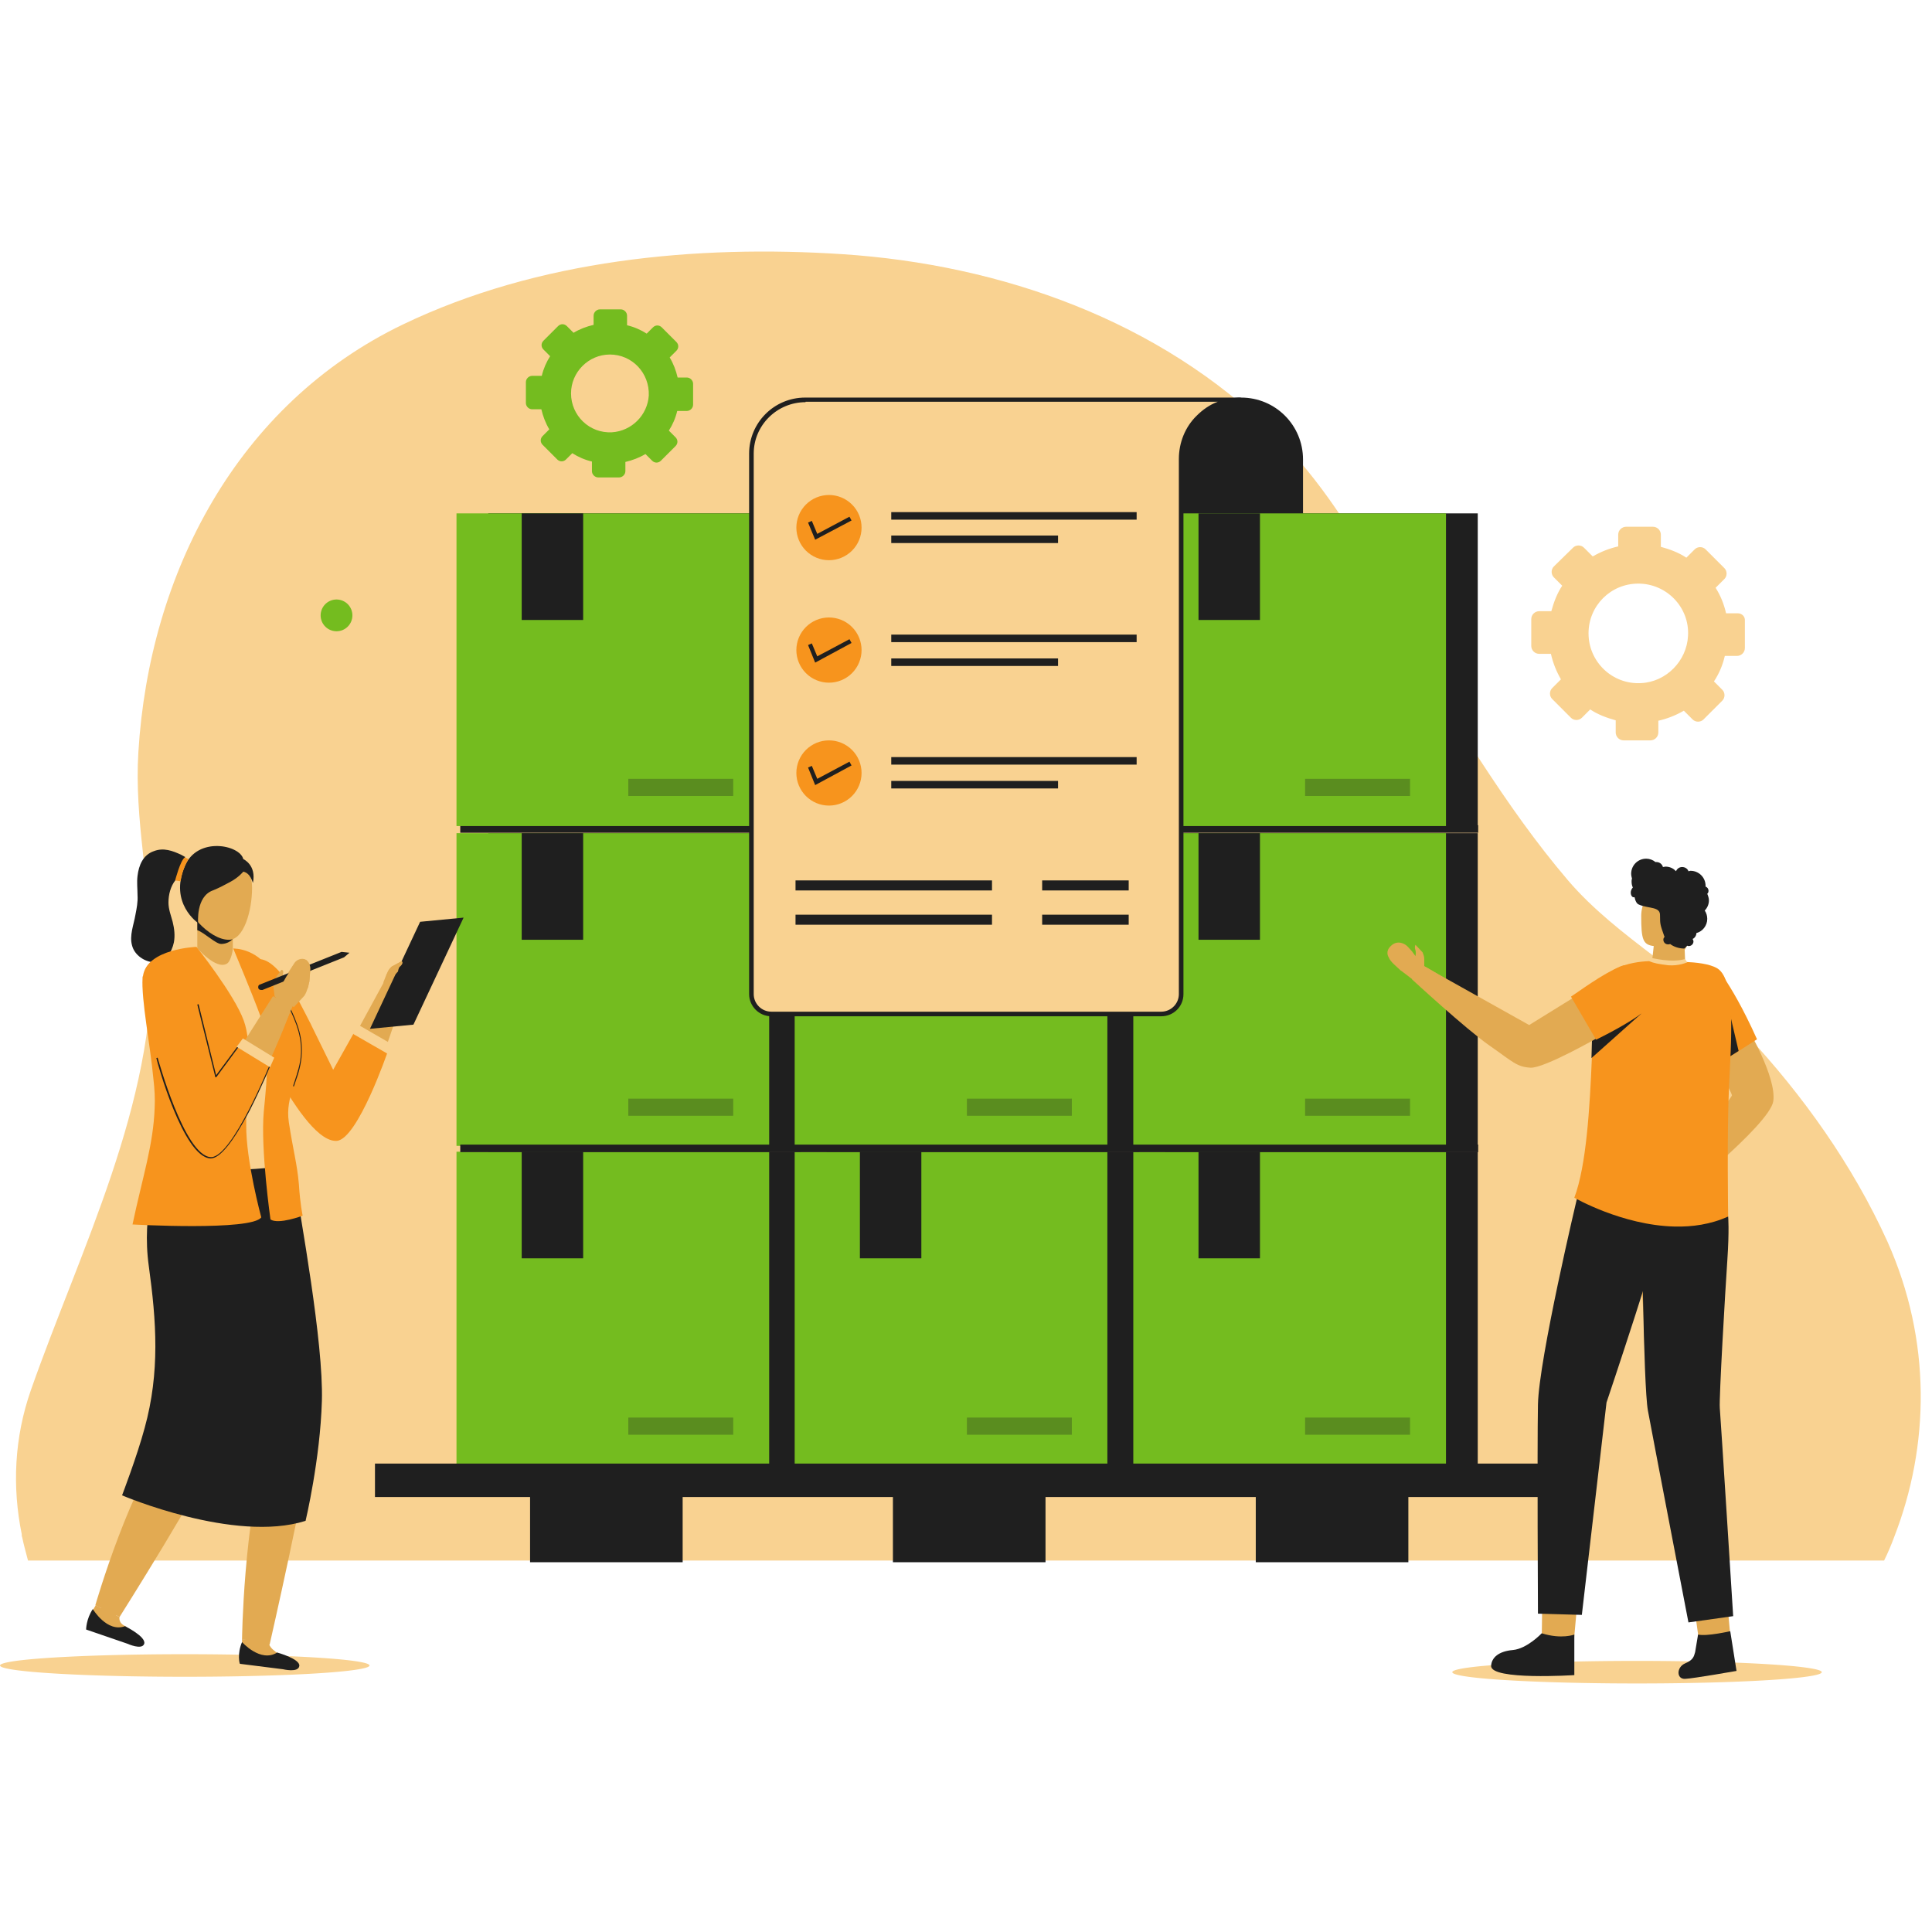 <svg xmlns="http://www.w3.org/2000/svg" xmlns:xlink="http://www.w3.org/1999/xlink" width="1512" zoomAndPan="magnify" viewBox="0 0 1134 1134" height="1512" preserveAspectRatio="xMidYMid meet" version="1.0"><defs><filter x="0%" y="0%" width="100%" height="100%" id="862ccb6cb3"><feColorMatrix values="0 0 0 0 1 0 0 0 0 1 0 0 0 0 1 0 0 0 1 0" color-interpolation-filters="sRGB"/></filter><mask id="38b519b762"><g filter="url(#862ccb6cb3)"><rect x="-113.4" width="1360.8" fill="#000000" y="-113.4" height="1360.8" fill-opacity="0.3"/></g></mask><clipPath id="53e5d9063b"><path d="M 1 2 L 64 2 L 64 12.879 L 1 12.879 Z M 1 2 " clip-rule="nonzero"/></clipPath><clipPath id="8b353aa958"><rect x="0" width="65" y="0" height="13"/></clipPath><mask id="3d883262f4"><g filter="url(#862ccb6cb3)"><rect x="-113.4" width="1360.8" fill="#000000" y="-113.4" height="1360.8" fill-opacity="0.3"/></g></mask><clipPath id="b0df8c7d39"><path d="M 2 2 L 65 2 L 65 12.879 L 2 12.879 Z M 2 2 " clip-rule="nonzero"/></clipPath><clipPath id="34bec09858"><rect x="0" width="65" y="0" height="13"/></clipPath><mask id="3e03dfd8bd"><g filter="url(#862ccb6cb3)"><rect x="-113.4" width="1360.8" fill="#000000" y="-113.4" height="1360.8" fill-opacity="0.3"/></g></mask><clipPath id="f1cc078d4c"><path d="M 2 2 L 64 2 L 64 12.879 L 2 12.879 Z M 2 2 " clip-rule="nonzero"/></clipPath><clipPath id="7c57b3750e"><rect x="0" width="65" y="0" height="13"/></clipPath><mask id="e55f62c092"><g filter="url(#862ccb6cb3)"><rect x="-113.4" width="1360.8" fill="#000000" y="-113.4" height="1360.8" fill-opacity="0.3"/></g></mask><clipPath id="35efa30be3"><rect x="0" width="65" y="0" height="14"/></clipPath><mask id="81af3fcbdc"><g filter="url(#862ccb6cb3)"><rect x="-113.4" width="1360.8" fill="#000000" y="-113.4" height="1360.8" fill-opacity="0.3"/></g></mask><clipPath id="4ba4e23350"><rect x="0" width="65" y="0" height="14"/></clipPath><mask id="03ad9df5d7"><g filter="url(#862ccb6cb3)"><rect x="-113.4" width="1360.8" fill="#000000" y="-113.4" height="1360.8" fill-opacity="0.3"/></g></mask><clipPath id="8613aa6476"><rect x="0" width="65" y="0" height="14"/></clipPath><mask id="6beba6fb04"><g filter="url(#862ccb6cb3)"><rect x="-113.4" width="1360.8" fill="#000000" y="-113.4" height="1360.8" fill-opacity="0.3"/></g></mask><clipPath id="84dda39e61"><path d="M 1 2 L 64 2 L 64 12.52 L 1 12.52 Z M 1 2 " clip-rule="nonzero"/></clipPath><clipPath id="b15d11ba53"><rect x="0" width="65" y="0" height="13"/></clipPath><mask id="c461165411"><g filter="url(#862ccb6cb3)"><rect x="-113.4" width="1360.8" fill="#000000" y="-113.4" height="1360.8" fill-opacity="0.3"/></g></mask><clipPath id="4e48e4577e"><path d="M 2 2 L 65 2 L 65 12.52 L 2 12.52 Z M 2 2 " clip-rule="nonzero"/></clipPath><clipPath id="9c1108f7cc"><rect x="0" width="65" y="0" height="13"/></clipPath><mask id="d501783eb5"><g filter="url(#862ccb6cb3)"><rect x="-113.4" width="1360.8" fill="#000000" y="-113.4" height="1360.8" fill-opacity="0.3"/></g></mask><clipPath id="2790bfa96b"><path d="M 2 2 L 64 2 L 64 12.52 L 2 12.52 Z M 2 2 " clip-rule="nonzero"/></clipPath><clipPath id="6ad274f44c"><rect x="0" width="65" y="0" height="13"/></clipPath></defs><path fill="#f9d291" d="M 1111.766 902.238 C 1110.047 906.898 1108.082 911.562 1105.875 915.98 L 16.441 915.98 C 15.211 911.316 13.984 906.898 13.004 902.238 C 12.758 901.746 12.758 901.258 12.758 900.52 C 7.117 872.793 8.344 843.84 18.156 815.867 C 47.109 733.426 91.277 648.035 89.07 558.723 C 88.086 519.465 78.762 480.941 81.219 441.438 C 87.598 336.664 139.125 237.289 236.535 190.426 C 315.789 152.391 408.539 143.559 494.664 149.203 C 587.656 155.336 680.898 188.215 747.883 254.711 C 802.602 308.691 827.875 383.773 869.34 447.078 C 885.043 471.125 901.73 494.926 920.379 516.766 C 949.332 550.625 993.496 573.445 1024.66 606.816 C 1058.273 642.883 1087.473 683.859 1107.84 728.762 C 1133.848 786.914 1132.621 848.746 1111.766 902.238 Z M 1111.766 902.238 " fill-opacity="1" fill-rule="nonzero"/><path fill="#74bc1f" d="M 403.141 221.586 L 397.742 221.586 C 396.762 217.414 395.289 213.488 393.082 209.809 L 397.008 205.883 C 398.477 204.41 398.477 202.203 397.008 200.73 L 388.418 192.141 C 386.945 190.668 384.738 190.668 383.266 192.141 L 379.586 195.824 C 376.148 193.613 372.223 191.895 368.055 190.914 L 368.055 185.273 C 368.055 183.309 366.336 181.59 364.371 181.59 L 352.105 181.59 C 350.141 181.59 348.422 183.309 348.422 185.273 L 348.422 190.668 C 344.254 191.652 340.324 193.125 336.645 195.332 L 332.719 191.406 C 331.246 189.934 329.039 189.934 327.566 191.406 L 318.98 199.992 C 317.508 201.465 317.508 203.676 318.98 205.145 L 322.906 209.07 C 320.695 212.508 318.98 216.434 317.996 220.605 L 312.355 220.605 C 310.391 220.605 308.672 222.32 308.672 224.285 L 308.672 236.555 C 308.672 238.516 310.391 240.234 312.355 240.234 L 317.754 240.234 C 318.734 244.406 320.207 248.332 322.414 252.012 L 318.488 255.938 C 317.016 257.41 317.016 259.617 318.488 261.09 L 327.074 269.68 C 328.547 271.152 330.758 271.152 332.23 269.68 L 335.91 265.996 C 339.344 268.207 343.27 269.922 347.441 270.906 L 347.441 276.547 C 347.441 278.512 349.16 280.23 351.121 280.23 L 363.391 280.23 C 365.355 280.23 367.07 278.512 367.07 276.547 L 367.07 271.152 C 371.242 270.168 375.168 268.695 378.848 266.488 L 382.773 270.414 C 384.246 271.887 386.457 271.887 387.926 270.414 L 396.516 261.828 C 397.988 260.355 397.988 258.145 396.516 256.672 L 392.59 252.746 C 394.797 249.312 396.516 245.387 397.496 241.215 L 403.141 241.215 C 405.102 241.215 406.82 239.496 406.82 237.535 L 406.82 225.266 C 406.82 223.305 405.102 221.586 403.141 221.586 Z M 359.219 253.73 C 345.969 254.465 335.172 243.914 335.172 230.91 C 335.172 218.395 345.48 208.09 357.992 208.09 C 370.996 208.09 381.301 218.887 380.812 232.137 C 380.074 243.668 370.75 252.992 359.219 253.73 Z M 359.219 253.73 " fill-opacity="1" fill-rule="nonzero"/><path fill="#f9d291" d="M 1019.996 359.973 L 1013.125 359.973 C 1011.898 354.574 1009.938 349.668 1006.992 345.008 L 1012.145 339.855 C 1013.863 338.137 1013.863 335.191 1012.145 333.473 L 1001.102 322.434 C 999.387 320.715 996.441 320.715 994.723 322.434 L 989.816 327.34 C 985.398 324.395 980.246 322.434 974.848 320.961 L 974.848 313.844 C 974.848 311.391 972.887 309.184 970.188 309.184 L 954.484 309.184 C 952.031 309.184 949.82 311.145 949.82 313.844 L 949.82 320.715 C 944.422 321.941 939.516 323.906 934.855 326.605 L 929.699 321.449 C 927.984 319.734 925.039 319.734 923.32 321.449 L 912.035 332.492 C 910.316 334.211 910.316 337.156 912.035 338.871 L 916.941 343.781 C 913.996 348.195 912.035 353.348 910.562 358.746 L 903.445 358.746 C 900.992 358.746 898.785 360.711 898.785 363.41 L 898.785 379.113 C 898.785 381.566 900.746 383.773 903.445 383.773 L 910.316 383.773 C 911.543 389.172 913.508 394.078 916.207 398.742 L 911.055 403.895 C 909.336 405.613 909.336 408.559 911.055 410.273 L 922.094 421.316 C 923.812 423.035 926.758 423.035 928.473 421.316 L 933.383 416.41 C 937.797 419.352 942.949 421.316 948.348 422.789 L 948.348 429.902 C 948.348 432.359 950.312 434.566 953.012 434.566 L 968.715 434.566 C 971.168 434.566 973.375 432.602 973.375 429.902 L 973.375 423.035 C 978.773 421.809 983.684 419.844 988.344 417.145 L 993.496 422.297 C 995.215 424.016 998.16 424.016 999.875 422.297 L 1010.918 411.258 C 1012.637 409.539 1012.637 406.594 1010.918 404.875 L 1006.012 399.969 C 1008.957 395.551 1011.164 390.398 1012.391 385 L 1019.508 385 C 1021.961 385 1024.168 383.039 1024.168 380.34 L 1024.168 364.391 C 1024.414 361.938 1022.449 359.973 1019.996 359.973 Z M 963.316 400.949 C 946.387 401.934 932.398 388.438 932.398 371.75 C 932.398 355.559 945.406 342.551 961.598 342.551 C 978.285 342.551 991.777 356.539 990.797 373.223 C 990.062 387.945 978.039 400.215 963.316 400.949 Z M 963.316 400.949 " fill-opacity="1" fill-rule="nonzero"/><path fill="#f9d291" d="M 1069.316 981.492 C 1069.316 981.602 1069.273 981.707 1069.184 981.816 C 1069.098 981.926 1068.969 982.035 1068.793 982.141 C 1068.621 982.25 1068.402 982.355 1068.141 982.465 C 1067.883 982.57 1067.578 982.68 1067.23 982.785 C 1066.887 982.891 1066.496 982.996 1066.066 983.102 C 1065.633 983.207 1065.16 983.312 1064.645 983.414 C 1064.129 983.52 1063.574 983.621 1062.977 983.723 C 1062.379 983.824 1061.738 983.926 1061.059 984.027 C 1060.379 984.129 1059.66 984.227 1058.902 984.324 C 1058.145 984.422 1057.348 984.52 1056.508 984.613 C 1055.672 984.711 1054.797 984.805 1053.887 984.898 C 1052.973 984.992 1052.023 985.082 1051.039 985.172 C 1050.051 985.262 1049.031 985.352 1047.973 985.438 C 1046.914 985.527 1045.824 985.609 1044.699 985.695 C 1043.57 985.777 1042.414 985.859 1041.223 985.941 C 1040.027 986.023 1038.805 986.102 1037.551 986.176 C 1036.297 986.254 1035.012 986.328 1033.695 986.402 C 1032.379 986.473 1031.035 986.543 1029.664 986.613 C 1028.293 986.684 1026.895 986.75 1025.469 986.812 C 1024.043 986.879 1022.59 986.941 1021.117 987 C 1019.641 987.062 1018.141 987.117 1016.617 987.176 C 1015.098 987.23 1013.551 987.285 1011.988 987.336 C 1010.422 987.387 1008.836 987.434 1007.23 987.48 C 1005.629 987.527 1004.004 987.57 1002.367 987.613 C 1000.727 987.652 999.07 987.691 997.398 987.73 C 995.727 987.766 994.043 987.801 992.344 987.832 C 990.645 987.863 988.938 987.891 987.215 987.918 C 985.492 987.945 983.762 987.969 982.02 987.988 C 980.281 988.012 978.531 988.027 976.777 988.047 C 975.02 988.062 973.258 988.074 971.492 988.086 C 969.727 988.098 967.957 988.105 966.184 988.109 C 964.41 988.113 962.637 988.117 960.863 988.117 C 959.09 988.117 957.312 988.113 955.543 988.109 C 953.77 988.105 952 988.098 950.234 988.086 C 948.465 988.074 946.707 988.062 944.949 988.047 C 943.195 988.027 941.445 988.012 939.703 987.988 C 937.965 987.969 936.234 987.945 934.512 987.918 C 932.789 987.891 931.078 987.863 929.379 987.832 C 927.684 987.801 925.996 987.766 924.324 987.73 C 922.656 987.691 921 987.652 919.359 987.613 C 917.719 987.57 916.098 987.527 914.492 987.48 C 912.887 987.434 911.305 987.387 909.738 987.336 C 908.172 987.285 906.629 987.23 905.105 987.176 C 903.586 987.117 902.086 987.062 900.609 987 C 899.133 986.941 897.684 986.879 896.258 986.812 C 894.832 986.75 893.434 986.684 892.062 986.613 C 890.688 986.543 889.344 986.473 888.031 986.402 C 886.715 986.328 885.43 986.254 884.176 986.176 C 882.918 986.102 881.695 986.023 880.504 985.941 C 879.312 985.859 878.152 985.777 877.027 985.695 C 875.902 985.609 874.809 985.527 873.754 985.438 C 872.695 985.352 871.672 985.262 870.688 985.172 C 869.703 985.082 868.754 984.992 867.84 984.898 C 866.926 984.805 866.051 984.711 865.215 984.613 C 864.379 984.52 863.582 984.422 862.824 984.324 C 862.062 984.227 861.344 984.129 860.664 984.027 C 859.984 983.926 859.348 983.824 858.75 983.723 C 858.152 983.621 857.594 983.52 857.078 983.414 C 856.566 983.312 856.09 983.207 855.66 983.102 C 855.23 982.996 854.84 982.891 854.492 982.785 C 854.148 982.68 853.844 982.57 853.582 982.465 C 853.324 982.355 853.105 982.25 852.934 982.141 C 852.758 982.035 852.629 981.926 852.539 981.816 C 852.453 981.707 852.41 981.602 852.41 981.492 C 852.41 981.383 852.453 981.273 852.539 981.168 C 852.629 981.059 852.758 980.949 852.934 980.844 C 853.105 980.734 853.324 980.629 853.582 980.52 C 853.844 980.414 854.148 980.305 854.492 980.199 C 854.84 980.094 855.23 979.988 855.66 979.883 C 856.09 979.777 856.566 979.672 857.078 979.57 C 857.594 979.465 858.152 979.363 858.75 979.262 C 859.348 979.156 859.984 979.059 860.664 978.957 C 861.344 978.855 862.062 978.758 862.824 978.66 C 863.582 978.562 864.379 978.465 865.215 978.367 C 866.051 978.273 866.926 978.18 867.84 978.086 C 868.754 977.992 869.703 977.902 870.688 977.812 C 871.672 977.723 872.695 977.633 873.754 977.547 C 874.809 977.457 875.902 977.375 877.027 977.289 C 878.152 977.207 879.312 977.125 880.504 977.043 C 881.695 976.961 882.918 976.883 884.176 976.809 C 885.43 976.73 886.715 976.656 888.031 976.582 C 889.344 976.512 890.688 976.441 892.062 976.371 C 893.434 976.301 894.832 976.234 896.258 976.172 C 897.684 976.105 899.133 976.043 900.609 975.984 C 902.086 975.922 903.586 975.867 905.105 975.809 C 906.629 975.754 908.172 975.699 909.738 975.648 C 911.305 975.598 912.887 975.551 914.492 975.504 C 916.098 975.457 917.719 975.414 919.359 975.371 C 921 975.328 922.656 975.289 924.324 975.254 C 925.996 975.219 927.684 975.184 929.379 975.152 C 931.078 975.121 932.789 975.094 934.512 975.066 C 936.23 975.039 937.965 975.016 939.703 974.996 C 941.445 974.973 943.195 974.953 944.949 974.938 C 946.703 974.922 948.465 974.91 950.234 974.898 C 952 974.887 953.77 974.879 955.543 974.875 C 957.312 974.871 959.09 974.867 960.863 974.867 C 962.637 974.867 964.41 974.871 966.184 974.875 C 967.957 974.879 969.727 974.887 971.492 974.898 C 973.258 974.91 975.02 974.922 976.777 974.938 C 978.531 974.953 980.281 974.973 982.02 974.996 C 983.762 975.016 985.492 975.039 987.215 975.066 C 988.938 975.094 990.645 975.121 992.344 975.152 C 994.043 975.184 995.727 975.219 997.398 975.254 C 999.07 975.289 1000.727 975.328 1002.367 975.371 C 1004.004 975.414 1005.629 975.457 1007.23 975.504 C 1008.836 975.551 1010.422 975.598 1011.988 975.648 C 1013.551 975.699 1015.098 975.754 1016.617 975.809 C 1018.141 975.867 1019.641 975.922 1021.117 975.984 C 1022.59 976.043 1024.043 976.105 1025.469 976.172 C 1026.895 976.234 1028.293 976.301 1029.664 976.371 C 1031.035 976.441 1032.379 976.512 1033.695 976.582 C 1035.012 976.656 1036.297 976.73 1037.551 976.809 C 1038.805 976.883 1040.027 976.961 1041.223 977.043 C 1042.414 977.125 1043.57 977.207 1044.699 977.289 C 1045.824 977.371 1046.914 977.457 1047.973 977.547 C 1049.031 977.633 1050.051 977.723 1051.039 977.812 C 1052.023 977.902 1052.973 977.992 1053.887 978.086 C 1054.797 978.18 1055.672 978.273 1056.508 978.367 C 1057.348 978.465 1058.145 978.562 1058.902 978.66 C 1059.66 978.758 1060.379 978.855 1061.059 978.957 C 1061.738 979.059 1062.379 979.156 1062.977 979.262 C 1063.574 979.363 1064.129 979.465 1064.645 979.57 C 1065.16 979.672 1065.633 979.777 1066.066 979.883 C 1066.496 979.988 1066.887 980.094 1067.23 980.199 C 1067.578 980.305 1067.883 980.414 1068.141 980.52 C 1068.402 980.629 1068.621 980.734 1068.793 980.844 C 1068.969 980.949 1069.098 981.059 1069.184 981.168 C 1069.273 981.273 1069.316 981.383 1069.316 981.492 Z M 1069.316 981.492 " fill-opacity="1" fill-rule="nonzero"/><path fill="#f9d291" d="M 216.906 977.566 C 216.906 977.676 216.863 977.781 216.773 977.891 C 216.688 978 216.559 978.109 216.383 978.215 C 216.211 978.324 215.992 978.43 215.73 978.539 C 215.473 978.645 215.168 978.754 214.82 978.859 C 214.477 978.965 214.086 979.07 213.656 979.176 C 213.223 979.281 212.75 979.387 212.234 979.488 C 211.719 979.594 211.164 979.695 210.566 979.797 C 209.969 979.898 209.328 980 208.648 980.102 C 207.973 980.203 207.25 980.301 206.492 980.398 C 205.734 980.496 204.938 980.594 204.102 980.688 C 203.262 980.785 202.387 980.879 201.477 980.973 C 200.562 981.066 199.613 981.156 198.629 981.246 C 197.641 981.336 196.621 981.426 195.562 981.512 C 194.504 981.602 193.414 981.684 192.289 981.77 C 191.16 981.852 190.004 981.934 188.812 982.016 C 187.621 982.094 186.395 982.176 185.141 982.25 C 183.887 982.328 182.602 982.402 181.285 982.477 C 179.969 982.547 178.625 982.617 177.254 982.688 C 175.883 982.758 174.484 982.824 173.059 982.887 C 171.633 982.953 170.184 983.016 168.707 983.074 C 167.23 983.133 165.73 983.191 164.207 983.25 C 162.688 983.305 161.141 983.359 159.578 983.41 C 158.012 983.461 156.426 983.508 154.824 983.555 C 153.219 983.602 151.598 983.645 149.957 983.688 C 148.316 983.727 146.66 983.766 144.988 983.805 C 143.32 983.84 141.633 983.875 139.934 983.906 C 138.238 983.938 136.527 983.965 134.805 983.992 C 133.082 984.02 131.352 984.043 129.609 984.062 C 127.871 984.086 126.121 984.102 124.367 984.121 C 122.609 984.137 120.848 984.148 119.082 984.16 C 117.316 984.168 115.547 984.18 113.773 984.184 C 112 984.188 110.227 984.191 108.453 984.191 C 106.68 984.191 104.902 984.188 103.133 984.184 C 101.359 984.18 99.59 984.168 97.824 984.16 C 96.055 984.148 94.297 984.137 92.539 984.121 C 90.785 984.102 89.035 984.086 87.293 984.062 C 85.555 984.043 83.824 984.02 82.102 983.992 C 80.379 983.965 78.668 983.938 76.969 983.906 C 75.273 983.875 73.586 983.84 71.918 983.805 C 70.246 983.766 68.59 983.727 66.949 983.688 C 65.309 983.645 63.688 983.602 62.082 983.555 C 60.48 983.508 58.895 983.461 57.328 983.41 C 55.762 983.359 54.219 983.305 52.695 983.25 C 51.176 983.191 49.676 983.133 48.199 983.074 C 46.723 983.016 45.273 982.953 43.848 982.887 C 42.422 982.824 41.023 982.758 39.652 982.688 C 38.277 982.617 36.934 982.547 35.621 982.477 C 34.305 982.402 33.02 982.328 31.766 982.25 C 30.512 982.176 29.285 982.094 28.094 982.016 C 26.902 981.934 25.742 981.852 24.617 981.77 C 23.492 981.684 22.398 981.602 21.344 981.512 C 20.285 981.426 19.266 981.336 18.277 981.246 C 17.293 981.156 16.344 981.066 15.43 980.973 C 14.516 980.879 13.645 980.785 12.805 980.688 C 11.969 980.594 11.172 980.496 10.414 980.398 C 9.652 980.301 8.934 980.203 8.254 980.102 C 7.578 980 6.938 979.898 6.34 979.797 C 5.742 979.695 5.184 979.594 4.672 979.488 C 4.156 979.387 3.68 979.281 3.25 979.176 C 2.82 979.07 2.43 978.965 2.082 978.859 C 1.738 978.754 1.434 978.645 1.176 978.539 C 0.914 978.43 0.695 978.324 0.523 978.215 C 0.348 978.109 0.219 978 0.129 977.891 C 0.043 977.781 0 977.676 0 977.566 C 0 977.457 0.043 977.348 0.129 977.242 C 0.219 977.133 0.348 977.023 0.523 976.918 C 0.695 976.809 0.914 976.703 1.176 976.594 C 1.434 976.488 1.738 976.379 2.082 976.273 C 2.43 976.168 2.82 976.062 3.25 975.957 C 3.68 975.852 4.156 975.746 4.672 975.645 C 5.184 975.539 5.742 975.438 6.34 975.336 C 6.938 975.23 7.578 975.133 8.254 975.031 C 8.934 974.93 9.652 974.832 10.414 974.734 C 11.172 974.637 11.969 974.539 12.805 974.441 C 13.645 974.348 14.516 974.254 15.43 974.16 C 16.344 974.066 17.293 973.977 18.277 973.887 C 19.266 973.797 20.285 973.707 21.344 973.621 C 22.398 973.531 23.492 973.445 24.617 973.363 C 25.742 973.281 26.902 973.199 28.094 973.117 C 29.285 973.035 30.512 972.957 31.766 972.883 C 33.02 972.805 34.305 972.73 35.621 972.656 C 36.934 972.586 38.277 972.516 39.652 972.445 C 41.023 972.375 42.422 972.309 43.848 972.246 C 45.273 972.18 46.723 972.117 48.199 972.059 C 49.676 971.996 51.176 971.938 52.695 971.883 C 54.219 971.828 55.762 971.773 57.328 971.723 C 58.895 971.672 60.48 971.625 62.082 971.578 C 63.688 971.531 65.309 971.488 66.949 971.445 C 68.59 971.402 70.246 971.363 71.918 971.328 C 73.586 971.293 75.273 971.258 76.969 971.227 C 78.668 971.195 80.379 971.168 82.102 971.141 C 83.824 971.113 85.555 971.09 87.293 971.07 C 89.035 971.047 90.785 971.027 92.539 971.012 C 94.297 970.996 96.055 970.984 97.824 970.973 C 99.59 970.961 101.359 970.953 103.133 970.949 C 104.902 970.945 106.68 970.941 108.453 970.941 C 110.227 970.941 112 970.945 113.773 970.949 C 115.547 970.953 117.316 970.961 119.082 970.973 C 120.848 970.984 122.609 970.996 124.367 971.012 C 126.121 971.027 127.871 971.047 129.609 971.07 C 131.352 971.09 133.082 971.113 134.805 971.141 C 136.527 971.168 138.238 971.195 139.934 971.227 C 141.633 971.258 143.32 971.293 144.988 971.328 C 146.66 971.363 148.316 971.402 149.957 971.445 C 151.598 971.488 153.219 971.531 154.824 971.578 C 156.426 971.625 158.012 971.672 159.578 971.723 C 161.141 971.773 162.688 971.828 164.207 971.883 C 165.73 971.938 167.23 971.996 168.707 972.059 C 170.184 972.117 171.633 972.18 173.059 972.246 C 174.484 972.309 175.883 972.375 177.254 972.445 C 178.625 972.516 179.969 972.586 181.285 972.656 C 182.602 972.73 183.887 972.805 185.141 972.883 C 186.395 972.957 187.621 973.035 188.812 973.117 C 190.004 973.199 191.16 973.281 192.289 973.363 C 193.414 973.445 194.504 973.531 195.562 973.621 C 196.621 973.707 197.641 973.797 198.629 973.887 C 199.613 973.977 200.562 974.066 201.477 974.16 C 202.387 974.254 203.262 974.348 204.102 974.441 C 204.938 974.539 205.734 974.637 206.492 974.734 C 207.25 974.832 207.973 974.93 208.648 975.031 C 209.328 975.133 209.969 975.23 210.566 975.336 C 211.164 975.438 211.719 975.539 212.234 975.645 C 212.75 975.746 213.223 975.852 213.656 975.957 C 214.086 976.062 214.477 976.168 214.82 976.273 C 215.168 976.379 215.473 976.488 215.73 976.594 C 215.992 976.703 216.211 976.809 216.383 976.918 C 216.559 977.023 216.688 977.133 216.773 977.242 C 216.863 977.348 216.906 977.457 216.906 977.566 Z M 216.906 977.566 " fill-opacity="1" fill-rule="nonzero"/><path fill="#1f1f1f" d="M 693.41 466.953 L 763.34 466.953 L 763.34 269.68 C 763.34 250.293 747.637 234.836 728.5 234.836 C 709.113 234.836 693.656 250.539 693.656 269.68 L 693.656 466.953 Z M 693.41 466.953 " fill-opacity="1" fill-rule="nonzero"/><path fill="#1f1f1f" d="M 764.566 468.18 L 692.184 468.18 L 692.184 269.68 C 692.184 249.805 708.379 233.363 728.5 233.363 C 748.617 233.363 764.812 249.559 764.812 269.68 L 764.812 468.18 Z M 694.637 465.48 L 761.867 465.48 L 761.867 269.68 C 761.867 251.031 746.656 236.062 728.254 236.062 C 709.852 236.062 694.637 251.277 694.637 269.68 Z M 694.637 465.48 " fill-opacity="1" fill-rule="nonzero"/><path fill="#1f1f1f" d="M 286.59 676.008 L 470.125 676.008 L 470.125 859.543 L 286.59 859.543 Z M 286.59 676.008 " fill-opacity="1" fill-rule="nonzero"/><path fill="#74bc1f" d="M 267.941 676.008 L 451.477 676.008 L 451.477 859.543 L 267.941 859.543 Z M 267.941 676.008 " fill-opacity="1" fill-rule="nonzero"/><path fill="#1f1f1f" d="M 306.219 676.008 L 342.289 676.008 L 342.289 738.578 L 306.219 738.578 Z M 306.219 676.008 " fill-opacity="1" fill-rule="nonzero"/><g mask="url(#38b519b762)"><g transform="matrix(1, 0, 0, 1, 367, 830)"><g clip-path="url(#8b353aa958)"><g clip-path="url(#53e5d9063b)"><path fill="#1f1f1f" d="M 1.789 2.062 L 63.375 2.062 L 63.375 12.121 L 1.789 12.121 Z M 1.789 2.062 " fill-opacity="1" fill-rule="nonzero"/></g></g></g></g><path fill="#1f1f1f" d="M 485.094 676.008 L 668.629 676.008 L 668.629 859.543 L 485.094 859.543 Z M 485.094 676.008 " fill-opacity="1" fill-rule="nonzero"/><path fill="#74bc1f" d="M 466.445 676.008 L 649.98 676.008 L 649.98 859.543 L 466.445 859.543 Z M 466.445 676.008 " fill-opacity="1" fill-rule="nonzero"/><path fill="#1f1f1f" d="M 504.723 676.008 L 540.793 676.008 L 540.793 738.578 L 504.723 738.578 Z M 504.723 676.008 " fill-opacity="1" fill-rule="nonzero"/><g mask="url(#3d883262f4)"><g transform="matrix(1, 0, 0, 1, 565, 830)"><g clip-path="url(#34bec09858)"><g clip-path="url(#b0df8c7d39)"><path fill="#1f1f1f" d="M 2.539 2.062 L 64.125 2.062 L 64.125 12.121 L 2.539 12.121 Z M 2.539 2.062 " fill-opacity="1" fill-rule="nonzero"/></g></g></g></g><path fill="#1f1f1f" d="M 683.844 676.008 L 867.379 676.008 L 867.379 859.543 L 683.844 859.543 Z M 683.844 676.008 " fill-opacity="1" fill-rule="nonzero"/><path fill="#74bc1f" d="M 665.195 676.008 L 848.73 676.008 L 848.73 859.543 L 665.195 859.543 Z M 665.195 676.008 " fill-opacity="1" fill-rule="nonzero"/><path fill="#1f1f1f" d="M 703.473 676.008 L 739.539 676.008 L 739.539 738.578 L 703.473 738.578 Z M 703.473 676.008 " fill-opacity="1" fill-rule="nonzero"/><g mask="url(#3e03dfd8bd)"><g transform="matrix(1, 0, 0, 1, 764, 830)"><g clip-path="url(#7c57b3750e)"><g clip-path="url(#f1cc078d4c)"><path fill="#1f1f1f" d="M 2.039 2.062 L 63.629 2.062 L 63.629 12.121 L 2.039 12.121 Z M 2.039 2.062 " fill-opacity="1" fill-rule="nonzero"/></g></g></g></g><path fill="#1f1f1f" d="M 286.59 489.039 L 470.125 489.039 L 470.125 672.574 L 286.59 672.574 Z M 286.59 489.039 " fill-opacity="1" fill-rule="nonzero"/><path fill="#74bc1f" d="M 267.941 489.039 L 451.477 489.039 L 451.477 672.574 L 267.941 672.574 Z M 267.941 489.039 " fill-opacity="1" fill-rule="nonzero"/><path fill="#1f1f1f" d="M 306.219 489.039 L 342.289 489.039 L 342.289 551.605 L 306.219 551.605 Z M 306.219 489.039 " fill-opacity="1" fill-rule="nonzero"/><g mask="url(#e55f62c092)"><g transform="matrix(1, 0, 0, 1, 367, 643)"><g clip-path="url(#35efa30be3)"><path fill="#1f1f1f" d="M 1.789 1.848 L 63.375 1.848 L 63.375 11.906 L 1.789 11.906 Z M 1.789 1.848 " fill-opacity="1" fill-rule="nonzero"/></g></g></g><path fill="#1f1f1f" d="M 485.094 489.039 L 668.629 489.039 L 668.629 672.574 L 485.094 672.574 Z M 485.094 489.039 " fill-opacity="1" fill-rule="nonzero"/><path fill="#74bc1f" d="M 466.445 489.039 L 649.98 489.039 L 649.98 672.574 L 466.445 672.574 Z M 466.445 489.039 " fill-opacity="1" fill-rule="nonzero"/><path fill="#1f1f1f" d="M 504.723 489.039 L 540.793 489.039 L 540.793 551.605 L 504.723 551.605 Z M 504.723 489.039 " fill-opacity="1" fill-rule="nonzero"/><g mask="url(#81af3fcbdc)"><g transform="matrix(1, 0, 0, 1, 565, 643)"><g clip-path="url(#4ba4e23350)"><path fill="#1f1f1f" d="M 2.539 1.848 L 64.125 1.848 L 64.125 11.906 L 2.539 11.906 Z M 2.539 1.848 " fill-opacity="1" fill-rule="nonzero"/></g></g></g><path fill="#1f1f1f" d="M 683.844 489.039 L 867.379 489.039 L 867.379 672.574 L 683.844 672.574 Z M 683.844 489.039 " fill-opacity="1" fill-rule="nonzero"/><path fill="#74bc1f" d="M 665.195 489.039 L 848.73 489.039 L 848.73 672.574 L 665.195 672.574 Z M 665.195 489.039 " fill-opacity="1" fill-rule="nonzero"/><path fill="#1f1f1f" d="M 703.473 489.039 L 739.539 489.039 L 739.539 551.605 L 703.473 551.605 Z M 703.473 489.039 " fill-opacity="1" fill-rule="nonzero"/><g mask="url(#03ad9df5d7)"><g transform="matrix(1, 0, 0, 1, 764, 643)"><g clip-path="url(#8613aa6476)"><path fill="#1f1f1f" d="M 2.039 1.848 L 63.629 1.848 L 63.629 11.906 L 2.039 11.906 Z M 2.039 1.848 " fill-opacity="1" fill-rule="nonzero"/></g></g></g><path fill="#1f1f1f" d="M 270.152 484.375 L 867.621 484.375 L 867.621 488.793 L 270.152 488.793 Z M 270.152 484.375 " fill-opacity="1" fill-rule="nonzero"/><path fill="#1f1f1f" d="M 311.129 874.266 L 400.688 874.266 L 400.688 916.961 L 311.129 916.961 Z M 311.129 874.266 " fill-opacity="1" fill-rule="nonzero"/><path fill="#1f1f1f" d="M 524.105 874.266 L 613.668 874.266 L 613.668 916.961 L 524.105 916.961 Z M 524.105 874.266 " fill-opacity="1" fill-rule="nonzero"/><path fill="#1f1f1f" d="M 737.086 874.266 L 826.645 874.266 L 826.645 916.961 L 737.086 916.961 Z M 737.086 874.266 " fill-opacity="1" fill-rule="nonzero"/><path fill="#1f1f1f" d="M 220.094 859.055 L 917.434 859.055 L 917.434 878.684 L 220.094 878.684 Z M 220.094 859.055 " fill-opacity="1" fill-rule="nonzero"/><path fill="#1f1f1f" d="M 270.152 671.836 L 867.621 671.836 L 867.621 676.254 L 270.152 676.254 Z M 270.152 671.836 " fill-opacity="1" fill-rule="nonzero"/><path fill="#1f1f1f" d="M 286.59 301.332 L 470.125 301.332 L 470.125 484.867 L 286.59 484.867 Z M 286.59 301.332 " fill-opacity="1" fill-rule="nonzero"/><path fill="#74bc1f" d="M 267.941 301.332 L 451.477 301.332 L 451.477 484.867 L 267.941 484.867 Z M 267.941 301.332 " fill-opacity="1" fill-rule="nonzero"/><path fill="#1f1f1f" d="M 306.219 301.332 L 342.289 301.332 L 342.289 363.898 L 306.219 363.898 Z M 306.219 301.332 " fill-opacity="1" fill-rule="nonzero"/><g mask="url(#6beba6fb04)"><g transform="matrix(1, 0, 0, 1, 367, 455)"><g clip-path="url(#b15d11ba53)"><g clip-path="url(#84dda39e61)"><path fill="#1f1f1f" d="M 1.789 2.141 L 63.375 2.141 L 63.375 12.199 L 1.789 12.199 Z M 1.789 2.141 " fill-opacity="1" fill-rule="nonzero"/></g></g></g></g><path fill="#1f1f1f" d="M 485.094 301.332 L 668.629 301.332 L 668.629 484.867 L 485.094 484.867 Z M 485.094 301.332 " fill-opacity="1" fill-rule="nonzero"/><path fill="#74bc1f" d="M 466.445 301.332 L 649.98 301.332 L 649.98 484.867 L 466.445 484.867 Z M 466.445 301.332 " fill-opacity="1" fill-rule="nonzero"/><path fill="#1f1f1f" d="M 504.723 301.332 L 540.793 301.332 L 540.793 363.898 L 504.723 363.898 Z M 504.723 301.332 " fill-opacity="1" fill-rule="nonzero"/><g mask="url(#c461165411)"><g transform="matrix(1, 0, 0, 1, 565, 455)"><g clip-path="url(#9c1108f7cc)"><g clip-path="url(#4e48e4577e)"><path fill="#1f1f1f" d="M 2.539 2.141 L 64.125 2.141 L 64.125 12.199 L 2.539 12.199 Z M 2.539 2.141 " fill-opacity="1" fill-rule="nonzero"/></g></g></g></g><path fill="#1f1f1f" d="M 683.844 301.332 L 867.379 301.332 L 867.379 484.867 L 683.844 484.867 Z M 683.844 301.332 " fill-opacity="1" fill-rule="nonzero"/><path fill="#74bc1f" d="M 665.195 301.332 L 848.73 301.332 L 848.73 484.867 L 665.195 484.867 Z M 665.195 301.332 " fill-opacity="1" fill-rule="nonzero"/><path fill="#1f1f1f" d="M 703.473 301.332 L 739.539 301.332 L 739.539 363.898 L 703.473 363.898 Z M 703.473 301.332 " fill-opacity="1" fill-rule="nonzero"/><g mask="url(#d501783eb5)"><g transform="matrix(1, 0, 0, 1, 764, 455)"><g clip-path="url(#6ad274f44c)"><g clip-path="url(#2790bfa96b)"><path fill="#1f1f1f" d="M 2.039 2.141 L 63.629 2.141 L 63.629 12.199 L 2.039 12.199 Z M 2.039 2.141 " fill-opacity="1" fill-rule="nonzero"/></g></g></g></g><path fill="#f9d291" d="M 728.254 234.59 C 718.684 234.59 709.852 238.516 703.473 244.895 C 697.09 251.277 693.164 259.863 693.164 269.68 L 693.164 583.75 C 693.164 590.129 688.012 595.281 681.633 595.281 L 452.703 595.281 C 446.324 595.281 441.172 590.129 441.172 583.75 L 441.172 266.242 C 441.172 248.82 455.402 234.59 472.824 234.59 Z M 728.254 234.59 " fill-opacity="1" fill-rule="nonzero"/><path fill="#1f1f1f" d="M 681.633 596.508 L 452.703 596.508 C 445.59 596.508 439.699 590.621 439.699 583.504 L 439.699 266.242 C 439.699 248.086 454.422 233.363 472.578 233.363 L 728.254 233.363 L 728.254 235.816 C 719.176 235.816 710.832 239.254 704.453 245.633 C 698.074 252.012 694.637 260.355 694.637 269.434 L 694.637 583.504 C 694.637 590.867 688.75 596.508 681.633 596.508 Z M 472.824 236.062 C 456.141 236.062 442.398 249.559 442.398 266.242 L 442.398 583.504 C 442.398 589.148 447.062 593.809 452.703 593.809 L 681.633 593.809 C 687.277 593.809 691.938 589.148 691.938 583.504 L 691.938 269.434 C 691.938 259.863 695.621 250.539 702.488 243.914 C 705.926 240.48 710.098 237.535 714.758 235.816 L 472.824 235.816 Z M 472.824 236.062 " fill-opacity="1" fill-rule="nonzero"/><path fill="#1f1f1f" d="M 466.938 516.766 L 582.258 516.766 L 582.258 522.652 L 466.938 522.652 Z M 466.938 516.766 " fill-opacity="1" fill-rule="nonzero"/><path fill="#1f1f1f" d="M 611.703 516.766 L 662.496 516.766 L 662.496 522.652 L 611.703 522.652 Z M 611.703 516.766 " fill-opacity="1" fill-rule="nonzero"/><path fill="#1f1f1f" d="M 466.938 536.883 L 582.258 536.883 L 582.258 542.773 L 466.938 542.773 Z M 466.938 536.883 " fill-opacity="1" fill-rule="nonzero"/><path fill="#1f1f1f" d="M 611.703 536.883 L 662.496 536.883 L 662.496 542.773 L 611.703 542.773 Z M 611.703 536.883 " fill-opacity="1" fill-rule="nonzero"/><path fill="#1f1f1f" d="M 523.125 300.594 L 667.156 300.594 L 667.156 305.012 L 523.125 305.012 Z M 523.125 300.594 " fill-opacity="1" fill-rule="nonzero"/><path fill="#1f1f1f" d="M 523.125 314.336 L 621.027 314.336 L 621.027 318.75 L 523.125 318.75 Z M 523.125 314.336 " fill-opacity="1" fill-rule="nonzero"/><path fill="#f7941d" d="M 505.703 309.672 C 505.703 310.301 505.672 310.926 505.613 311.551 C 505.551 312.172 505.457 312.793 505.336 313.406 C 505.215 314.023 505.062 314.629 504.879 315.23 C 504.699 315.828 504.488 316.418 504.246 316.996 C 504.008 317.578 503.738 318.141 503.445 318.695 C 503.148 319.246 502.828 319.785 502.48 320.305 C 502.129 320.828 501.758 321.332 501.359 321.816 C 500.961 322.301 500.543 322.762 500.098 323.207 C 499.656 323.648 499.191 324.07 498.707 324.469 C 498.223 324.867 497.719 325.238 497.199 325.586 C 496.676 325.934 496.141 326.258 495.586 326.551 C 495.035 326.848 494.469 327.117 493.891 327.355 C 493.309 327.594 492.723 327.805 492.121 327.988 C 491.52 328.168 490.914 328.32 490.301 328.445 C 489.684 328.566 489.066 328.66 488.441 328.719 C 487.816 328.781 487.191 328.812 486.566 328.812 C 485.938 328.812 485.312 328.781 484.691 328.719 C 484.066 328.66 483.445 328.566 482.832 328.445 C 482.219 328.32 481.609 328.168 481.012 327.988 C 480.41 327.805 479.82 327.594 479.242 327.355 C 478.664 327.117 478.098 326.848 477.543 326.551 C 476.992 326.258 476.453 325.934 475.934 325.586 C 475.41 325.238 474.91 324.867 474.426 324.469 C 473.941 324.07 473.477 323.648 473.031 323.207 C 472.59 322.762 472.168 322.301 471.77 321.816 C 471.375 321.332 471 320.828 470.652 320.305 C 470.305 319.785 469.98 319.246 469.688 318.695 C 469.391 318.141 469.125 317.578 468.883 316.996 C 468.645 316.418 468.434 315.828 468.25 315.23 C 468.07 314.629 467.918 314.023 467.793 313.406 C 467.672 312.793 467.582 312.172 467.52 311.551 C 467.457 310.926 467.426 310.301 467.426 309.672 C 467.426 309.047 467.457 308.422 467.52 307.797 C 467.582 307.172 467.672 306.555 467.793 305.941 C 467.918 305.324 468.07 304.719 468.25 304.117 C 468.434 303.52 468.645 302.93 468.883 302.348 C 469.125 301.77 469.391 301.203 469.688 300.652 C 469.98 300.098 470.305 299.562 470.652 299.039 C 471 298.52 471.375 298.016 471.77 297.531 C 472.168 297.047 472.59 296.582 473.031 296.141 C 473.477 295.695 473.941 295.277 474.426 294.879 C 474.91 294.48 475.41 294.109 475.934 293.762 C 476.453 293.41 476.992 293.09 477.543 292.793 C 478.098 292.5 478.664 292.23 479.242 291.992 C 479.82 291.75 480.41 291.539 481.012 291.359 C 481.609 291.176 482.219 291.023 482.832 290.902 C 483.445 290.781 484.066 290.688 484.691 290.625 C 485.312 290.566 485.938 290.535 486.566 290.535 C 487.191 290.535 487.816 290.566 488.441 290.625 C 489.066 290.688 489.684 290.781 490.301 290.902 C 490.914 291.023 491.52 291.176 492.121 291.359 C 492.723 291.539 493.312 291.75 493.891 291.992 C 494.469 292.23 495.035 292.5 495.586 292.793 C 496.141 293.09 496.676 293.41 497.199 293.762 C 497.719 294.109 498.223 294.48 498.707 294.879 C 499.191 295.277 499.656 295.695 500.098 296.141 C 500.543 296.582 500.961 297.047 501.359 297.531 C 501.758 298.016 502.129 298.52 502.48 299.039 C 502.828 299.562 503.148 300.098 503.445 300.652 C 503.738 301.203 504.008 301.77 504.246 302.348 C 504.488 302.93 504.699 303.52 504.879 304.117 C 505.062 304.719 505.215 305.324 505.336 305.941 C 505.457 306.555 505.551 307.172 505.613 307.797 C 505.672 308.422 505.703 309.047 505.703 309.672 Z M 505.703 309.672 " fill-opacity="1" fill-rule="nonzero"/><path fill="#1f1f1f" d="M 478.469 316.789 L 474.297 306.73 L 476.504 305.746 L 479.695 313.355 L 498.59 303.293 L 499.816 305.504 Z M 478.469 316.789 " fill-opacity="1" fill-rule="nonzero"/><path fill="#1f1f1f" d="M 523.125 372.488 L 667.156 372.488 L 667.156 376.902 L 523.125 376.902 Z M 523.125 372.488 " fill-opacity="1" fill-rule="nonzero"/><path fill="#1f1f1f" d="M 523.125 386.473 L 621.027 386.473 L 621.027 390.891 L 523.125 390.891 Z M 523.125 386.473 " fill-opacity="1" fill-rule="nonzero"/><path fill="#f7941d" d="M 505.703 381.566 C 505.703 382.191 505.672 382.82 505.613 383.441 C 505.551 384.066 505.457 384.684 505.336 385.301 C 505.215 385.914 505.062 386.523 504.879 387.121 C 504.699 387.723 504.488 388.312 504.246 388.891 C 504.008 389.469 503.738 390.035 503.445 390.59 C 503.148 391.141 502.828 391.68 502.48 392.199 C 502.129 392.719 501.758 393.223 501.359 393.707 C 500.961 394.191 500.543 394.656 500.098 395.098 C 499.656 395.543 499.191 395.965 498.707 396.359 C 498.223 396.758 497.719 397.133 497.199 397.48 C 496.676 397.828 496.141 398.148 495.586 398.445 C 495.035 398.742 494.469 399.008 493.891 399.25 C 493.309 399.488 492.723 399.699 492.121 399.883 C 491.52 400.062 490.914 400.215 490.301 400.336 C 489.684 400.461 489.066 400.551 488.441 400.613 C 487.816 400.676 487.191 400.703 486.566 400.703 C 485.938 400.703 485.312 400.676 484.691 400.613 C 484.066 400.551 483.445 400.461 482.832 400.336 C 482.219 400.215 481.609 400.062 481.012 399.879 C 480.41 399.699 479.82 399.488 479.242 399.25 C 478.664 399.008 478.098 398.742 477.543 398.445 C 476.992 398.148 476.453 397.828 475.934 397.48 C 475.41 397.133 474.91 396.758 474.426 396.359 C 473.941 395.965 473.477 395.543 473.031 395.098 C 472.59 394.656 472.168 394.191 471.77 393.707 C 471.375 393.223 471 392.719 470.652 392.199 C 470.305 391.68 469.98 391.141 469.688 390.59 C 469.391 390.035 469.125 389.469 468.883 388.891 C 468.645 388.312 468.434 387.723 468.25 387.121 C 468.07 386.523 467.918 385.914 467.793 385.301 C 467.672 384.684 467.582 384.066 467.52 383.441 C 467.457 382.82 467.426 382.191 467.426 381.566 C 467.426 380.938 467.457 380.312 467.52 379.691 C 467.582 379.066 467.672 378.445 467.793 377.832 C 467.918 377.219 468.07 376.609 468.25 376.012 C 468.434 375.41 468.645 374.82 468.883 374.242 C 469.125 373.664 469.391 373.098 469.688 372.543 C 469.98 371.992 470.305 371.453 470.652 370.934 C 471 370.414 471.375 369.91 471.77 369.426 C 472.168 368.941 472.59 368.477 473.031 368.031 C 473.477 367.59 473.941 367.168 474.426 366.773 C 474.91 366.375 475.41 366 475.934 365.652 C 476.453 365.305 476.992 364.984 477.543 364.688 C 478.098 364.391 478.664 364.125 479.242 363.883 C 479.82 363.645 480.41 363.434 481.012 363.25 C 481.609 363.07 482.219 362.918 482.832 362.797 C 483.445 362.672 484.066 362.582 484.691 362.52 C 485.312 362.457 485.938 362.426 486.566 362.426 C 487.191 362.426 487.816 362.457 488.441 362.52 C 489.066 362.582 489.684 362.672 490.301 362.797 C 490.914 362.918 491.52 363.07 492.121 363.25 C 492.723 363.434 493.312 363.645 493.891 363.883 C 494.469 364.125 495.035 364.391 495.586 364.688 C 496.141 364.984 496.676 365.305 497.199 365.652 C 497.719 366 498.223 366.375 498.707 366.773 C 499.191 367.168 499.656 367.59 500.098 368.031 C 500.543 368.477 500.961 368.941 501.359 369.426 C 501.758 369.91 502.129 370.414 502.48 370.934 C 502.828 371.453 503.148 371.992 503.445 372.543 C 503.738 373.098 504.008 373.664 504.246 374.242 C 504.488 374.82 504.699 375.41 504.879 376.012 C 505.062 376.609 505.215 377.219 505.336 377.832 C 505.457 378.445 505.551 379.066 505.613 379.691 C 505.672 380.312 505.703 380.938 505.703 381.566 Z M 505.703 381.566 " fill-opacity="1" fill-rule="nonzero"/><path fill="#1f1f1f" d="M 478.469 388.926 L 474.297 378.621 L 476.504 377.641 L 479.695 385.246 L 498.59 375.188 L 499.816 377.395 Z M 478.469 388.926 " fill-opacity="1" fill-rule="nonzero"/><path fill="#1f1f1f" d="M 523.125 444.379 L 667.156 444.379 L 667.156 448.797 L 523.125 448.797 Z M 523.125 444.379 " fill-opacity="1" fill-rule="nonzero"/><path fill="#1f1f1f" d="M 523.125 458.367 L 621.027 458.367 L 621.027 462.785 L 523.125 462.785 Z M 523.125 458.367 " fill-opacity="1" fill-rule="nonzero"/><path fill="#f7941d" d="M 505.703 453.703 C 505.703 454.332 505.672 454.957 505.613 455.582 C 505.551 456.203 505.457 456.824 505.336 457.438 C 505.215 458.055 505.062 458.66 504.879 459.262 C 504.699 459.859 504.488 460.449 504.246 461.027 C 504.008 461.609 503.738 462.172 503.445 462.727 C 503.148 463.277 502.828 463.816 502.48 464.336 C 502.129 464.859 501.758 465.363 501.359 465.848 C 500.961 466.332 500.543 466.793 500.098 467.238 C 499.656 467.68 499.191 468.102 498.707 468.5 C 498.223 468.898 497.719 469.27 497.199 469.617 C 496.676 469.965 496.141 470.289 495.586 470.582 C 495.035 470.879 494.469 471.148 493.891 471.387 C 493.309 471.625 492.723 471.836 492.121 472.02 C 491.52 472.199 490.914 472.352 490.301 472.477 C 489.684 472.598 489.066 472.691 488.441 472.75 C 487.816 472.812 487.191 472.844 486.566 472.844 C 485.938 472.844 485.312 472.812 484.691 472.75 C 484.066 472.691 483.445 472.598 482.832 472.477 C 482.219 472.352 481.609 472.199 481.012 472.02 C 480.41 471.836 479.82 471.625 479.242 471.387 C 478.664 471.148 478.098 470.879 477.543 470.582 C 476.992 470.289 476.453 469.965 475.934 469.617 C 475.41 469.27 474.91 468.898 474.426 468.5 C 473.941 468.102 473.477 467.68 473.031 467.238 C 472.59 466.793 472.168 466.332 471.77 465.848 C 471.375 465.363 471 464.859 470.652 464.336 C 470.305 463.816 469.98 463.277 469.688 462.727 C 469.391 462.172 469.125 461.609 468.883 461.027 C 468.645 460.449 468.434 459.859 468.25 459.262 C 468.07 458.66 467.918 458.055 467.793 457.438 C 467.672 456.824 467.582 456.203 467.52 455.582 C 467.457 454.957 467.426 454.332 467.426 453.703 C 467.426 453.078 467.457 452.453 467.52 451.828 C 467.582 451.203 467.672 450.586 467.793 449.973 C 467.918 449.355 468.07 448.75 468.25 448.148 C 468.434 447.551 468.645 446.961 468.883 446.379 C 469.125 445.801 469.391 445.234 469.688 444.684 C 469.98 444.129 470.305 443.594 470.652 443.07 C 471 442.551 471.375 442.047 471.77 441.562 C 472.168 441.078 472.59 440.613 473.031 440.172 C 473.477 439.727 473.941 439.309 474.426 438.91 C 474.91 438.512 475.41 438.141 475.934 437.793 C 476.453 437.441 476.992 437.121 477.543 436.824 C 478.098 436.531 478.664 436.262 479.242 436.023 C 479.82 435.781 480.41 435.57 481.012 435.391 C 481.609 435.207 482.219 435.055 482.832 434.934 C 483.445 434.812 484.066 434.719 484.691 434.656 C 485.312 434.598 485.938 434.566 486.566 434.566 C 487.191 434.566 487.816 434.598 488.441 434.656 C 489.066 434.719 489.684 434.812 490.301 434.934 C 490.914 435.055 491.52 435.207 492.121 435.391 C 492.723 435.57 493.312 435.781 493.891 436.023 C 494.469 436.262 495.035 436.531 495.586 436.824 C 496.141 437.121 496.676 437.441 497.199 437.793 C 497.719 438.141 498.223 438.512 498.707 438.91 C 499.191 439.309 499.656 439.727 500.098 440.172 C 500.543 440.613 500.961 441.078 501.359 441.562 C 501.758 442.047 502.129 442.551 502.48 443.07 C 502.828 443.594 503.148 444.129 503.445 444.684 C 503.738 445.234 504.008 445.801 504.246 446.379 C 504.488 446.961 504.699 447.551 504.879 448.148 C 505.062 448.75 505.215 449.355 505.336 449.973 C 505.457 450.586 505.551 451.203 505.613 451.828 C 505.672 452.453 505.703 453.078 505.703 453.703 Z M 505.703 453.703 " fill-opacity="1" fill-rule="nonzero"/><path fill="#1f1f1f" d="M 478.469 460.82 L 474.297 450.516 L 476.504 449.535 L 479.695 457.141 L 498.59 447.078 L 499.816 449.289 Z M 478.469 460.82 " fill-opacity="1" fill-rule="nonzero"/><path fill="#e2aa52" d="M 101.336 780.043 C 100.602 820.039 106.98 852.43 115.324 852.672 C 123.664 852.918 131.027 820.531 131.762 780.535 C 132.5 740.539 126.121 708.152 117.777 707.906 C 109.434 707.906 102.074 740.051 101.336 780.043 Z M 101.336 780.043 " fill-opacity="1" fill-rule="nonzero"/><path fill="#e2aa52" d="M 148.449 780.289 C 152.375 820.039 162.188 851.691 170.531 850.957 C 178.875 850.219 182.555 817.34 178.629 777.59 C 174.703 737.84 164.887 706.188 156.547 706.926 C 148.203 707.66 144.523 740.539 148.449 780.289 Z M 148.449 780.289 " fill-opacity="1" fill-rule="nonzero"/><path fill="#e2aa52" d="M 121.211 840.895 C 107.227 818.812 65.023 918.434 58.887 945.914 C 52.754 973.395 69.195 949.102 91.523 910.824 C 113.852 872.305 126.609 849.73 121.211 840.895 Z M 121.211 840.895 " fill-opacity="1" fill-rule="nonzero"/><path fill="#e2aa52" d="M 173.723 838.934 C 153.355 822.492 145.504 930.457 148.449 958.184 C 151.391 986.152 159.246 957.938 168.078 914.508 C 176.91 871.078 181.816 845.559 173.723 838.934 Z M 173.723 838.934 " fill-opacity="1" fill-rule="nonzero"/><path fill="#e2aa52" d="M 134.707 774.891 C 134.707 774.891 134.707 830.59 127.348 850.465 C 119.984 870.34 70.176 949.102 70.176 949.102 L 55.945 942.234 C 55.945 942.234 77.293 868.133 101.094 841.387 C 101.094 841.387 82.934 709.625 116.551 704.715 C 139.613 701.527 134.707 774.891 134.707 774.891 Z M 134.707 774.891 " fill-opacity="1" fill-rule="nonzero"/><path fill="#e2aa52" d="M 70.176 949.102 C 70.176 949.102 69.195 952.539 73.609 954.5 C 77.781 956.465 67.23 959.164 67.23 959.164 L 53.98 948.367 L 54.719 944.688 L 56.188 942.234 Z M 70.176 949.102 " fill-opacity="1" fill-rule="nonzero"/><path fill="#e2aa52" d="M 179.363 761.641 C 179.363 761.641 185.008 819.305 182.801 843.352 C 180.59 867.395 158.262 965.297 158.262 965.297 L 142.07 962.109 C 142.07 962.109 142.805 895.613 156.547 846.539 C 156.547 846.539 125.383 709.871 156.547 703.246 C 177.156 698.828 179.363 761.641 179.363 761.641 Z M 179.363 761.641 " fill-opacity="1" fill-rule="nonzero"/><path fill="#e2aa52" d="M 142.066 962.109 L 142.066 967.75 L 157.281 974.867 L 168.566 972.902 L 162.434 969.961 C 162.434 969.961 158.508 967.508 158.016 965.051 C 158.016 962.844 142.066 962.109 142.066 962.109 Z M 142.066 962.109 " fill-opacity="1" fill-rule="nonzero"/><path fill="#1f1f1f" d="M 142.066 963.824 C 142.066 963.824 152.863 976.094 162.68 969.961 C 162.68 969.961 176.176 973.641 175.684 977.812 C 175.191 981.984 166.113 979.773 166.113 979.773 L 140.84 976.586 C 140.598 976.586 139.125 970.695 142.066 963.824 Z M 142.066 963.824 " fill-opacity="1" fill-rule="nonzero"/><path fill="#1f1f1f" d="M 54.473 944.441 C 54.473 944.441 62.812 958.426 73.363 954.5 C 73.363 954.5 85.879 960.637 84.652 964.809 C 83.426 968.734 74.836 964.809 74.836 964.809 L 50.547 956.465 C 50.547 956.465 50.547 950.332 54.473 944.441 Z M 54.473 944.441 " fill-opacity="1" fill-rule="nonzero"/><path fill="#1f1f1f" d="M 92.75 688.277 C 92.75 688.277 82.934 711.586 87.352 743.238 C 91.77 775.383 93.977 805.316 84.898 838.195 C 80.48 854.637 71.648 877.703 71.648 877.703 C 71.648 877.703 137.652 905.918 179.363 892.668 C 179.363 892.668 187.953 856.598 188.934 822.246 C 189.914 787.895 176.422 715.023 172.492 689.504 C 168.566 664.23 92.75 688.277 92.75 688.277 Z M 92.75 688.277 " fill-opacity="1" fill-rule="nonzero"/><path fill="#e2aa52" d="M 145.258 569.027 C 142.312 572.461 142.066 577.125 143.785 581.297 C 151.637 599.453 180.836 669.875 194.332 664.969 C 210.527 659.078 179.363 597.734 169.797 583.75 C 161.453 571.973 152.129 560.93 145.258 569.027 Z M 145.258 569.027 " fill-opacity="1" fill-rule="nonzero"/><path fill="#e2aa52" d="M 181.574 601.906 L 195.066 630.859 L 204.637 614.422 L 221.566 628.652 C 221.566 628.652 207.09 670.363 195.066 667.422 C 183.289 664.723 168.566 641.168 168.566 641.168 L 163.414 603.625 Z M 181.574 601.906 " fill-opacity="1" fill-rule="nonzero"/><path fill="#e2aa52" d="M 196.539 666.438 C 200.711 665.949 204.148 662.758 206.109 659.078 C 214.207 640.922 242.914 576.145 237.027 569.766 C 230.402 562.402 184.516 654.414 187.215 659.078 C 189.18 662.27 190.898 667.176 196.539 666.438 Z M 196.539 666.438 " fill-opacity="1" fill-rule="nonzero"/><path fill="#e2aa52" d="M 221.812 628.652 L 237.27 583.504 L 225.492 576.145 L 204.637 614.422 " fill-opacity="1" fill-rule="nonzero"/><path fill="#f7941d" d="M 227.457 617.609 C 227.457 617.609 210.035 668.402 197.766 669.629 C 197.277 669.629 197.031 669.629 196.539 669.629 C 185.254 668.895 171.023 646.074 163.172 631.844 C 159.488 625.219 157.281 620.309 157.281 620.309 C 153.848 613.441 151.391 607.797 149.676 604.359 C 143.539 591.602 133.973 572.219 147.465 564.121 C 161.207 556.27 176.176 589.148 181.574 599.453 C 182.062 600.434 182.555 601.172 183.043 602.398 L 195.559 627.918 L 207.828 606.078 Z M 227.457 617.609 " fill-opacity="1" fill-rule="nonzero"/><path fill="#f9d291" d="M 207.582 607.059 L 227.211 618.348 C 227.703 618.594 228.438 618.348 228.438 617.855 L 230.156 613.93 C 230.402 613.438 230.156 612.949 229.664 612.703 L 210.527 601.66 C 210.035 601.418 209.543 601.66 209.301 601.906 L 207.336 605.344 C 207.09 606.078 207.09 606.57 207.582 607.059 Z M 207.582 607.059 " fill-opacity="1" fill-rule="nonzero"/><path fill="#e2aa52" d="M 250.52 572.219 L 247.332 577.617 C 245.125 580.07 243.895 582.277 240.953 583.75 L 232.609 586.941 L 225.738 577.859 L 225.004 576.633 L 226.719 572.219 L 227.211 571.234 C 227.703 569.766 228.684 568.535 229.664 567.555 L 235.555 564.367 C 235.555 564.367 237.516 564.855 234.816 567.555 C 234.082 568.047 233.836 569.273 233.59 570.5 C 233.59 570.746 233.59 570.746 233.59 570.992 L 236.781 568.781 L 244.633 564.121 C 246.594 562.895 250.031 563.141 251.504 565.348 C 251.258 565.102 253.219 568.781 250.52 572.219 Z M 250.52 572.219 " fill-opacity="1" fill-rule="nonzero"/><path fill="#e2aa52" d="M 115.812 541.547 L 136.672 541.547 L 136.672 575.652 L 115.812 575.652 Z M 115.812 541.547 " fill-opacity="1" fill-rule="nonzero"/><path fill="#1f1f1f" d="M 115.812 540.074 L 115.812 545.965 C 119.984 547.434 126.609 554.059 129.801 554.059 C 132.988 554.059 135.199 552.59 136.426 551.359 L 136.426 543.266 L 121.211 540.074 Z M 115.812 540.074 " fill-opacity="1" fill-rule="nonzero"/><path fill="#e2aa52" d="M 106.98 521.18 C 106.98 534.676 123.176 551.852 134.461 551.605 C 143.051 551.605 147.957 534.676 147.957 521.18 C 147.957 507.688 138.879 496.645 127.348 496.645 C 116.305 496.645 106.98 507.688 106.98 521.18 Z M 106.98 521.18 " fill-opacity="1" fill-rule="nonzero"/><path fill="#1f1f1f" d="M 142.805 511.613 C 142.805 511.613 140.105 515.047 134.953 517.746 C 132.254 519.219 128.082 521.426 124.895 522.652 C 114.832 526.332 116.305 541.793 116.305 541.793 C 116.305 541.793 99.129 530.258 108.453 508.422 C 115.812 490.754 140.84 495.906 142.805 504.25 C 142.805 504.25 150.656 507.688 148.449 518.238 C 148.203 517.992 147.223 512.594 142.805 511.613 Z M 142.805 511.613 " fill-opacity="1" fill-rule="nonzero"/><path fill="#1f1f1f" d="M 108.699 503.023 C 107.961 502.531 107.227 502.289 106.488 501.797 C 101.336 499.344 95.938 497.379 90.297 499.59 C 83.918 501.797 81.461 507.93 80.727 514.066 C 80.234 517.992 80.727 521.672 80.727 525.598 C 80.973 529.277 80.234 533.203 79.5 536.883 C 78.52 542.773 75.82 549.152 77.535 555.043 C 79.008 560.684 84.898 564.609 90.539 564.855 C 97.164 564.855 100.848 558.969 102.074 553.078 C 102.809 549.152 102.32 544.98 101.336 541.055 C 100.355 537.375 98.883 533.695 98.883 529.77 C 98.883 525.105 100.109 520.199 103.055 516.52 " fill-opacity="1" fill-rule="nonzero"/><path fill="#f7941d" d="M 110.66 504.25 C 110.66 504.25 106.98 509.895 106 517.254 L 102.809 516.766 C 102.809 516.766 105.754 505.23 108.453 503.27 Z M 110.66 504.25 " fill-opacity="1" fill-rule="nonzero"/><path fill="#f9d291" d="M 167.832 656.625 C 169.797 676.5 171.512 683.859 171.512 683.859 C 171.512 683.859 148.691 687.297 124.648 686.805 C 112.871 686.559 101.094 685.086 91.277 681.898 C 91.277 681.898 92.996 669.383 91.77 647.055 C 91.523 640.184 90.539 632.086 89.312 623.254 C 88.086 614.176 86.859 604.605 86.125 595.773 C 85.145 584.977 84.652 575.16 85.879 569.027 C 87.598 559.949 115.57 556.27 115.57 556.27 C 115.57 556.27 126.855 569.52 133.234 565.594 C 135.688 564.121 136.672 557.25 136.672 557.25 C 146.977 558.723 150.41 560.93 153.355 564.121 C 163.172 574.918 175.93 600.191 175.93 616.137 C 175.93 634.543 165.867 636.996 167.832 656.625 Z M 167.832 656.625 " fill-opacity="1" fill-rule="nonzero"/><path fill="#f7941d" d="M 136.914 556.758 C 136.914 556.758 152.863 556.023 161.453 574.426 C 170.039 592.828 177.402 603.625 176.91 618.348 C 176.422 633.07 167.098 642.883 169.551 658.832 C 172.004 675.027 174.457 683.371 175.438 695.148 C 176.176 706.926 177.648 713.551 177.648 713.551 C 177.648 713.551 163.414 718.949 158.754 715.758 C 158.754 715.758 152.863 674.289 154.828 652.453 C 157.035 630.613 158.508 611.723 153.355 597.734 C 147.223 581.051 138.141 559.949 136.914 556.758 Z M 136.914 556.758 " fill-opacity="1" fill-rule="nonzero"/><path fill="#1f1f1f" d="M 172.492 637.73 L 172.004 637.484 C 172.25 636.75 172.492 636.012 172.738 635.277 C 174.457 629.879 176.422 624.48 176.664 618.102 C 177.156 606.324 172.492 597 166.113 584.242 C 164.641 581.051 162.926 577.859 161.207 574.426 L 161.699 574.18 C 163.414 577.617 164.887 581.051 166.605 583.996 C 172.984 596.754 177.648 606.078 177.156 618.102 C 176.91 624.48 175.191 630.125 173.23 635.523 C 172.984 636.258 172.738 636.996 172.492 637.73 Z M 172.492 637.73 " fill-opacity="1" fill-rule="nonzero"/><path fill="#f7941d" d="M 153.355 714.531 C 147.711 722.629 77.781 718.703 77.781 718.703 C 83.672 690.73 90.051 672.082 90.785 650 C 91.031 645.094 90.785 639.449 90.051 633.312 C 88.086 612.457 82.934 587.43 83.672 573.934 C 83.672 573.445 83.672 573.199 83.918 572.953 C 86.125 556.758 115.324 555.777 115.324 555.777 C 115.324 555.777 137.406 583.504 143.051 598.961 C 148.203 612.949 145.012 635.031 144.523 654.172 C 144.523 654.172 144.523 654.172 144.523 654.418 C 144.523 656.379 144.523 658.344 144.523 660.305 C 144.277 681.16 153.355 714.531 153.355 714.531 Z M 153.355 714.531 " fill-opacity="1" fill-rule="nonzero"/><path fill="#e2aa52" d="M 92.258 568.781 C 88.578 571.48 87.352 576.145 88.086 580.316 C 91.523 599.699 104.281 674.781 118.758 673.062 C 135.688 671.102 119.25 604.359 112.871 588.41 C 107.715 575.16 101.094 562.402 92.258 568.781 Z M 92.258 568.781 " fill-opacity="1" fill-rule="nonzero"/><path fill="#e2aa52" d="M 128.082 671.836 C 132.254 671.59 135.934 668.648 137.898 664.723 C 146.977 647.055 178.629 583.504 172.984 576.879 C 166.605 569.273 116.551 659.078 119.004 663.738 C 120.723 667.422 122.195 672.328 128.082 671.836 Z M 128.082 671.836 " fill-opacity="1" fill-rule="nonzero"/><path fill="#e2aa52" d="M 182.062 570.008 L 181.574 576.145 C 181.082 577.617 181.082 578.844 180.59 580.07 C 180.102 581.543 179.609 583.016 178.629 584.484 L 172.492 591.109 L 162.434 585.957 L 161.207 584.977 L 160.473 579.09 C 160.227 577.617 160.473 576.145 161.207 574.672 L 165.133 569.273 C 165.133 569.273 167.098 569.027 165.867 572.465 C 165.379 573.445 165.867 574.918 166.113 576.145 L 167.098 574.18 L 167.832 572.953 L 172.738 565.348 C 173.965 563.383 177.156 561.914 179.609 563.383 C 179.609 563.383 182.801 565.594 182.062 570.008 Z M 182.062 570.008 " fill-opacity="1" fill-rule="nonzero"/><path fill="#1f1f1f" d="M 200.465 558.723 L 152.621 577.859 C 151.637 578.105 151.391 579.086 151.637 580.07 C 151.883 580.805 152.621 581.051 153.355 581.051 C 153.602 581.051 153.848 581.051 154.09 581.051 L 201.938 561.91 L 205.129 559.215 Z M 200.465 558.723 " fill-opacity="1" fill-rule="nonzero"/><path fill="#e2aa52" d="M 182.062 570.008 L 181.574 576.145 C 181.082 577.617 181.082 578.844 180.59 580.07 L 166.605 579.824 L 166.113 576.633 L 168.078 573.199 L 172.984 565.594 C 174.211 563.629 177.402 562.156 179.855 563.629 C 179.609 563.383 182.801 565.594 182.062 570.008 Z M 182.062 570.008 " fill-opacity="1" fill-rule="nonzero"/><path fill="#e2aa52" d="M 152.129 636.996 L 171.758 590.621 L 160.227 584.73 L 135.934 623.008 Z M 152.129 636.996 " fill-opacity="1" fill-rule="nonzero"/><path fill="#1f1f1f" d="M 242.668 601.418 L 217.152 603.871 L 246.594 541.055 L 272.113 538.602 Z M 242.668 601.418 " fill-opacity="1" fill-rule="nonzero"/><path fill="#e2aa52" d="M 234.816 567.309 C 234.082 567.801 233.836 569.027 233.59 570.254 L 229.176 574.918 L 226.965 571.973 L 227.457 570.992 C 227.949 569.52 228.93 568.293 229.91 567.309 L 235.801 564.121 C 235.555 564.121 237.516 564.855 234.816 567.309 Z M 234.816 567.309 " fill-opacity="1" fill-rule="nonzero"/><path fill="#f7941d" d="M 141.332 612.457 L 126.855 632.086 L 121.211 609.023 C 120.965 607.797 120.723 606.816 120.477 605.832 C 117.777 594.793 109.434 558.723 93.977 562.156 C 77.535 565.84 85.387 589.641 88.332 603.625 C 89.07 607.305 90.539 613.441 92.258 620.801 C 92.258 620.801 107.715 678.461 123.664 679.445 C 136.426 680.426 159.488 623.5 159.488 623.5 Z M 141.332 612.457 " fill-opacity="1" fill-rule="nonzero"/><path fill="#1f1f1f" d="M 123.664 679.934 C 123.664 679.934 123.422 679.934 123.422 679.934 C 107.473 678.953 92.258 623.5 91.77 621.047 L 92.504 620.801 C 92.75 621.293 108.207 678.215 123.664 679.199 C 123.664 679.199 123.91 679.199 123.91 679.199 C 136.426 679.199 158.754 623.992 159 623.254 L 159.488 623.5 C 159.488 623.746 153.602 637.977 146.484 651.961 C 136.672 670.609 129.062 679.934 123.664 679.934 Z M 123.664 679.934 " fill-opacity="1" fill-rule="nonzero"/><path fill="#1f1f1f" d="M 126.609 632.332 C 126.363 632.332 126.363 632.332 126.363 632.086 L 115.812 589.641 L 116.551 589.395 L 126.855 631.105 L 141.086 611.969 L 141.578 612.457 L 127.102 632.086 C 126.855 632.332 126.855 632.332 126.609 632.332 Z M 126.609 632.332 " fill-opacity="1" fill-rule="nonzero"/><path fill="#f9d291" d="M 138.879 614.422 L 158.508 626.445 L 160.961 620.801 L 142.559 609.512 Z M 138.879 614.422 " fill-opacity="1" fill-rule="nonzero"/><path fill="#74bc1f" d="M 206.844 361.199 C 206.844 361.812 206.785 362.418 206.668 363.02 C 206.547 363.621 206.371 364.203 206.137 364.77 C 205.902 365.336 205.613 365.871 205.273 366.379 C 204.934 366.891 204.547 367.359 204.113 367.793 C 203.684 368.227 203.211 368.613 202.703 368.953 C 202.191 369.293 201.656 369.582 201.09 369.816 C 200.523 370.051 199.941 370.227 199.34 370.344 C 198.738 370.465 198.133 370.523 197.523 370.523 C 196.91 370.523 196.305 370.465 195.703 370.344 C 195.102 370.227 194.52 370.051 193.953 369.816 C 193.387 369.582 192.852 369.293 192.34 368.953 C 191.832 368.613 191.363 368.227 190.93 367.793 C 190.496 367.359 190.109 366.891 189.77 366.379 C 189.43 365.871 189.141 365.336 188.906 364.77 C 188.672 364.203 188.496 363.621 188.375 363.02 C 188.258 362.418 188.199 361.812 188.199 361.199 C 188.199 360.59 188.258 359.98 188.375 359.383 C 188.496 358.781 188.672 358.199 188.906 357.633 C 189.141 357.066 189.43 356.531 189.77 356.02 C 190.109 355.512 190.496 355.039 190.93 354.609 C 191.363 354.176 191.832 353.789 192.34 353.449 C 192.852 353.109 193.387 352.82 193.953 352.586 C 194.52 352.352 195.102 352.176 195.703 352.055 C 196.305 351.938 196.91 351.875 197.523 351.875 C 198.133 351.875 198.738 351.938 199.34 352.055 C 199.941 352.176 200.523 352.352 201.09 352.586 C 201.656 352.82 202.191 353.109 202.703 353.449 C 203.211 353.789 203.684 354.176 204.113 354.609 C 204.547 355.039 204.934 355.512 205.273 356.02 C 205.613 356.531 205.902 357.066 206.137 357.633 C 206.371 358.199 206.547 358.781 206.668 359.383 C 206.785 359.98 206.844 360.59 206.844 361.199 Z M 206.844 361.199 " fill-opacity="1" fill-rule="nonzero"/><path fill="#e2aa52" d="M 968.223 711.098 C 968.715 712.078 969.941 712.078 971.906 711.098 C 973.867 710.113 976.32 708.641 979.02 706.434 C 982.457 703.734 986.625 700.301 991.043 696.129 C 1011.164 677.727 1037.172 649.262 1036.684 646.32 C 1035.699 641.902 1036.438 638.223 1026.867 639.203 C 1025.148 639.449 1023.676 640.184 1022.449 641.41 C 1016.562 647.793 995.949 670.121 981.965 688.031 C 979.02 691.711 976.32 695.391 974.113 698.336 C 969.941 704.473 967.488 709.379 968.223 711.098 Z M 968.223 711.098 " fill-opacity="1" fill-rule="nonzero"/><path fill="#e2aa52" d="M 952.273 716.496 C 952.273 716.496 952.52 716.738 952.52 716.738 L 956.938 718.703 C 957.426 719.191 960.125 719.438 960.863 719.191 L 964.543 718.457 C 967.734 717.477 970.922 716.004 973.621 713.797 L 979.02 707.906 L 980.246 706.68 L 978.773 704.961 L 974.602 699.562 L 973.621 698.336 L 972.887 698.336 L 967.488 697.848 C 965.77 697.602 964.297 697.848 962.824 698.582 L 957.184 702.754 C 957.184 702.754 958.41 703.734 960.617 703.246 C 961.598 703 963.07 703.246 964.543 703.488 L 961.109 705.453 L 953.012 710.852 C 951.293 712.078 950.805 714.777 952.273 716.496 Z M 952.273 716.496 " fill-opacity="1" fill-rule="nonzero"/><path fill="#e2aa52" d="M 1002.82 574.18 C 1006.992 573.934 1006.5 569.027 1008.465 572.465 C 1017.297 588.168 1046.496 641.41 1035.211 648.527 C 1021.961 656.871 999.141 608.285 994.234 593.32 C 990.062 580.805 993.008 574.672 1002.82 574.18 Z M 1002.82 574.18 " fill-opacity="1" fill-rule="nonzero"/><path fill="#e2aa52" d="M 1007.238 624.727 C 1007.238 624.727 1016.316 640.922 1016.562 642.883 C 1016.562 644.848 973.621 698.09 973.621 698.09 L 980.246 706.68 C 980.246 706.68 1038.645 660.551 1040.852 646.32 C 1042.816 632.086 1025.395 602.887 1025.395 602.887 Z M 1007.238 624.727 " fill-opacity="1" fill-rule="nonzero"/><path fill="#f7941d" d="M 990.551 585.711 C 990.551 590.375 991.777 594.793 993.742 598.961 C 995.461 602.645 998.16 608.285 1000.859 614.422 C 1000.859 614.422 1000.859 614.668 1000.859 614.668 C 1001.102 615.402 1001.594 616.137 1001.84 616.629 C 1002.82 618.836 1003.801 620.801 1004.785 623.008 C 1005.273 623.992 1005.766 624.973 1006.258 625.953 L 1006.992 625.461 L 1020.242 617.121 L 1031.285 610.004 C 1022.941 591.355 1016.07 580.07 1011.652 573.445 C 1008.711 568.781 1002.574 567.309 998.16 570.254 C 994.477 572.707 990.797 577.371 990.551 585.711 Z M 990.551 585.711 " fill-opacity="1" fill-rule="nonzero"/><path fill="#1f1f1f" d="M 1007.238 625.219 L 1020.488 616.875 L 1014.598 591.848 C 1014.598 592.094 1010.184 612.703 1007.238 625.219 Z M 1007.238 625.219 " fill-opacity="1" fill-rule="nonzero"/><path fill="#e2aa52" d="M 989.324 569.766 L 988.836 557.496 C 988.836 557.496 1007.238 527.559 992.27 519.707 C 977.301 511.855 963.316 524.125 963.316 537.621 C 963.316 551.359 964.297 554.551 970.676 555.289 L 969.449 566.328 " fill-opacity="1" fill-rule="nonzero"/><path fill="#e2aa52" d="M 953.012 706.68 C 962.336 707.66 968.961 716.984 967.734 726.801 C 966.508 734.652 964.051 744.957 958.41 757.227 C 944.668 788.141 936.57 827.645 923.32 829.609 C 910.07 831.57 905.41 808.262 913.262 776.117 C 920.379 746.922 921.113 710.359 930.684 707.172 C 935.344 705.453 944.914 705.945 953.012 706.68 Z M 953.012 706.68 " fill-opacity="1" fill-rule="nonzero"/><path fill="#e2aa52" d="M 937.555 832.555 C 937.555 832.555 936.816 879.418 925.285 946.648 L 905.164 945.176 C 905.164 945.176 903.938 856.355 908.355 828.871 C 912.77 801.391 937.555 832.555 937.555 832.555 Z M 937.555 832.555 " fill-opacity="1" fill-rule="nonzero"/><path fill="#e2aa52" d="M 986.871 705.699 C 996.195 704.473 1005.027 711.586 1006.012 721.648 C 1006.746 729.5 1006.746 740.051 1004.293 753.301 C 998.402 786.668 1000.367 826.91 987.852 832.062 C 975.586 837.215 965.281 815.621 965.035 782.5 C 964.789 752.562 956.691 716.738 965.035 711.34 C 969.449 708.887 978.773 706.926 986.871 705.699 Z M 986.871 705.699 " fill-opacity="1" fill-rule="nonzero"/><path fill="#e2aa52" d="M 1003.559 835.742 C 1003.559 835.742 1014.844 897.086 1014.109 943.707 L 994.723 945.176 C 994.723 945.176 974.602 852.672 973.375 835.988 C 972.395 819.305 1003.559 835.742 1003.559 835.742 Z M 1003.559 835.742 " fill-opacity="1" fill-rule="nonzero"/><path fill="#e2aa52" d="M 978.285 823.719 C 999.875 803.109 1015.09 922.848 1013.125 955.973 C 1011.164 989.098 1000.367 963.582 988.344 912.543 C 976.32 861.996 969.695 831.816 978.285 823.719 Z M 978.285 823.719 " fill-opacity="1" fill-rule="nonzero"/><path fill="#e2aa52" d="M 925.285 946.648 L 923.812 962.844 L 904.918 962.844 L 905.164 945.176 Z M 925.285 946.648 " fill-opacity="1" fill-rule="nonzero"/><path fill="#e2aa52" d="M 1014.109 943.707 L 1015.578 959.656 L 997.176 962.598 L 994.723 945.176 Z M 1014.109 943.707 " fill-opacity="1" fill-rule="nonzero"/><path fill="#1f1f1f" d="M 924.059 983.211 L 924.059 959.41 C 924.059 959.41 916.695 962.352 904.918 958.672 C 904.918 958.672 896.332 967.75 887.988 968.488 C 879.645 969.223 875.477 972.902 875.23 977.812 C 874.984 986.398 924.059 983.211 924.059 983.211 Z M 924.059 983.211 " fill-opacity="1" fill-rule="nonzero"/><path fill="#1f1f1f" d="M 1015.578 957.445 C 1015.578 957.445 1001.594 960.637 996.688 959.41 C 996.688 959.41 995.461 967.016 994.969 969.715 C 994.234 972.414 993.742 974.375 989.082 976.34 C 983.926 978.547 983.926 985.664 989.082 985.418 C 994.234 985.172 1019.262 980.758 1019.262 980.758 Z M 1015.578 957.445 " fill-opacity="1" fill-rule="nonzero"/><path fill="#1f1f1f" d="M 925.773 702.754 C 925.773 702.754 903.203 797.711 902.711 824.457 C 902.219 851.203 902.711 947.141 902.711 947.141 L 928.473 947.875 L 942.949 823.23 C 942.949 823.23 976.32 724.102 977.547 711.586 C 979.266 699.074 925.773 702.754 925.773 702.754 Z M 925.773 702.754 " fill-opacity="1" fill-rule="nonzero"/><path fill="#1f1f1f" d="M 1014.352 714.039 C 1014.352 714.039 1015.09 721.891 1013.863 739.805 C 1012.637 757.715 1008.957 820.777 1009.445 826.418 C 1009.938 831.816 1017.297 948.613 1017.297 948.613 L 991.043 952.293 C 991.043 952.293 969.941 842.613 967.242 827.891 C 964.543 813.168 963.562 709.379 963.562 709.379 Z M 1014.352 714.039 " fill-opacity="1" fill-rule="nonzero"/><path fill="#f7941d" d="M 924.059 703 C 924.059 703 952.031 719.191 982.945 719.93 C 993.25 720.176 1004.047 718.703 1014.352 714.039 C 1014.352 714.039 1013.617 664.477 1014.844 637.977 C 1016.07 611.477 1019.016 575.652 1008.219 568.535 C 1003.559 565.594 994.969 564.855 989.324 564.609 C 988.098 564.609 985.891 565.84 981.719 565.594 C 974.848 565.594 970.188 564.121 970.188 564.121 C 960.371 564.121 940.008 566.328 935.836 584.73 C 935.59 586.203 935.344 587.922 935.098 589.641 C 935.098 589.883 935.098 590.375 935.098 590.867 L 935.098 591.109 C 935.098 592.094 935.098 592.828 935.098 593.809 C 935.098 594.793 935.098 595.773 935.098 596.754 C 935.098 598.227 935.098 599.945 934.855 601.418 C 934.855 602.398 934.855 603.625 934.855 604.605 C 934.855 609.758 934.609 615.156 934.363 620.801 C 933.137 650 931.172 684.105 924.059 703 Z M 924.059 703 " fill-opacity="1" fill-rule="nonzero"/><path fill="#1f1f1f" d="M 934.117 621.047 L 963.562 594.793 L 934.609 604.605 C 934.363 609.758 934.363 615.402 934.117 621.047 Z M 934.117 621.047 " fill-opacity="1" fill-rule="nonzero"/><path fill="#e2aa52" d="M 822.477 562.402 C 821.492 562.895 821.738 564.367 822.965 566.082 C 823.949 567.801 825.91 570.008 828.363 572.707 C 831.309 575.898 835.234 579.578 839.652 583.504 C 860.016 601.66 890.934 624.727 893.879 623.746 C 898.047 622.273 901.973 622.762 900.012 613.438 C 899.766 611.723 898.785 610.25 897.312 609.27 C 890.441 604.117 866.152 585.711 847.012 573.691 C 843.086 571.234 839.16 568.781 835.969 567.066 C 829.102 563.383 824.191 561.422 822.477 562.402 Z M 822.477 562.402 " fill-opacity="1" fill-rule="nonzero"/><path fill="#e2aa52" d="M 816.586 555.043 C 812.66 558.477 815.113 561.91 815.113 561.91 C 816.094 564.609 819.777 567.309 821.738 569.273 C 821.984 569.52 822.23 569.766 822.719 570.008 L 827.875 573.934 L 829.102 574.918 L 830.574 573.445 L 834.988 569.273 L 835.969 568.293 L 835.969 562.895 C 835.969 561.422 835.48 560.195 834.988 558.969 L 830.816 554.551 C 830.816 554.551 830.082 555.777 830.816 557.742 C 831.062 558.723 831.062 559.949 830.816 561.176 L 828.855 558.477 L 826.402 555.777 C 824.684 553.816 820.266 551.605 816.586 555.043 Z M 816.586 555.043 " fill-opacity="1" fill-rule="nonzero"/><path fill="#e2aa52" d="M 962.09 582.77 C 962.824 586.695 967.734 585.957 964.297 588.41 C 949.574 598.961 899.52 633.07 891.422 622.762 C 881.855 610.496 927.984 582.77 942.215 576.391 C 954.238 570.992 960.617 573.199 962.09 582.77 Z M 962.09 582.77 " fill-opacity="1" fill-rule="nonzero"/><path fill="#e2aa52" d="M 923.32 585.711 L 897.559 601.66 L 835.727 567.066 L 828.855 574.918 C 828.855 574.918 860.508 604.117 874.246 613.684 C 887.988 623.254 890.195 626.199 898.293 626.688 C 906.391 627.18 938.781 608.531 938.781 608.531 Z M 923.32 585.711 " fill-opacity="1" fill-rule="nonzero"/><path fill="#f7941d" d="M 922.094 584.977 L 936.816 610.25 C 947.859 604.852 958.41 598.719 963.562 594.793 C 967.734 591.355 969.207 582.277 965.77 578.105 C 962.824 574.426 959.391 563.875 951.539 567.066 C 940.25 571.727 926.02 582.523 922.094 584.977 Z M 922.094 584.977 " fill-opacity="1" fill-rule="nonzero"/><path fill="#f9d291" d="M 989.082 562.895 L 990.309 564.855 C 990.309 564.855 985.398 567.066 979.266 566.574 C 973.375 565.84 970.676 565.348 967.98 564.121 L 969.695 562.402 C 969.695 562.156 980.984 565.348 989.082 562.895 Z M 989.082 562.895 " fill-opacity="1" fill-rule="nonzero"/><path fill="#1f1f1f" d="M 957.184 523.879 C 957.184 522.898 957.672 521.672 958.41 520.934 C 957.918 519.953 957.672 518.727 957.672 517.5 C 957.672 516.766 957.672 516.273 957.918 515.781 C 957.672 514.801 957.426 513.82 957.426 512.84 C 957.426 507.93 961.355 504.004 966.262 504.004 C 968.223 504.004 970.188 504.742 971.66 505.969 C 971.906 505.969 971.906 505.969 972.148 505.969 C 974.113 505.969 975.586 507.195 976.074 508.914 C 976.566 508.914 977.059 508.668 977.547 508.668 C 980 508.668 982.211 509.648 983.684 511.367 C 984.418 509.895 985.645 508.914 987.363 508.914 C 989.082 508.914 990.551 509.895 991.043 511.367 C 991.535 511.367 991.781 511.121 992.27 511.121 C 997.176 511.121 1001.102 515.047 1001.102 519.953 C 1001.102 520.199 1001.102 520.199 1001.102 520.445 C 1002.086 520.691 1002.82 521.672 1002.82 522.898 C 1002.82 523.633 1002.574 524.125 1002.086 524.617 C 1002.574 525.844 1003.066 527.07 1003.066 528.543 C 1003.066 530.75 1002.086 532.957 1000.613 534.43 C 1001.594 535.902 1002.086 537.621 1002.086 539.34 C 1002.086 543.266 999.387 546.699 995.707 547.68 C 995.707 549.152 994.723 550.625 993.496 551.117 C 993.742 551.605 993.988 552.098 993.988 552.59 C 993.988 554.059 992.762 555.289 991.289 555.289 C 991.043 555.289 990.551 555.289 990.309 555.043 C 989.324 556.27 988.59 556.758 988.59 556.758 C 985.645 556.758 982.457 555.777 980.246 554.059 C 980 554.305 979.512 554.305 979.02 554.305 C 977.547 554.305 976.32 553.078 976.32 551.605 C 976.32 550.871 976.566 550.379 977.059 549.891 C 977.059 549.645 976.812 549.645 976.812 549.398 C 974.605 543.02 974.359 542.773 974.359 537.375 C 974.605 531.977 967.734 533.449 962.09 530.996 C 960.617 530.504 959.883 528.789 959.391 526.578 C 958.164 527.07 957.184 525.598 957.184 523.879 Z M 957.184 523.879 " fill-opacity="1" fill-rule="nonzero"/></svg>
